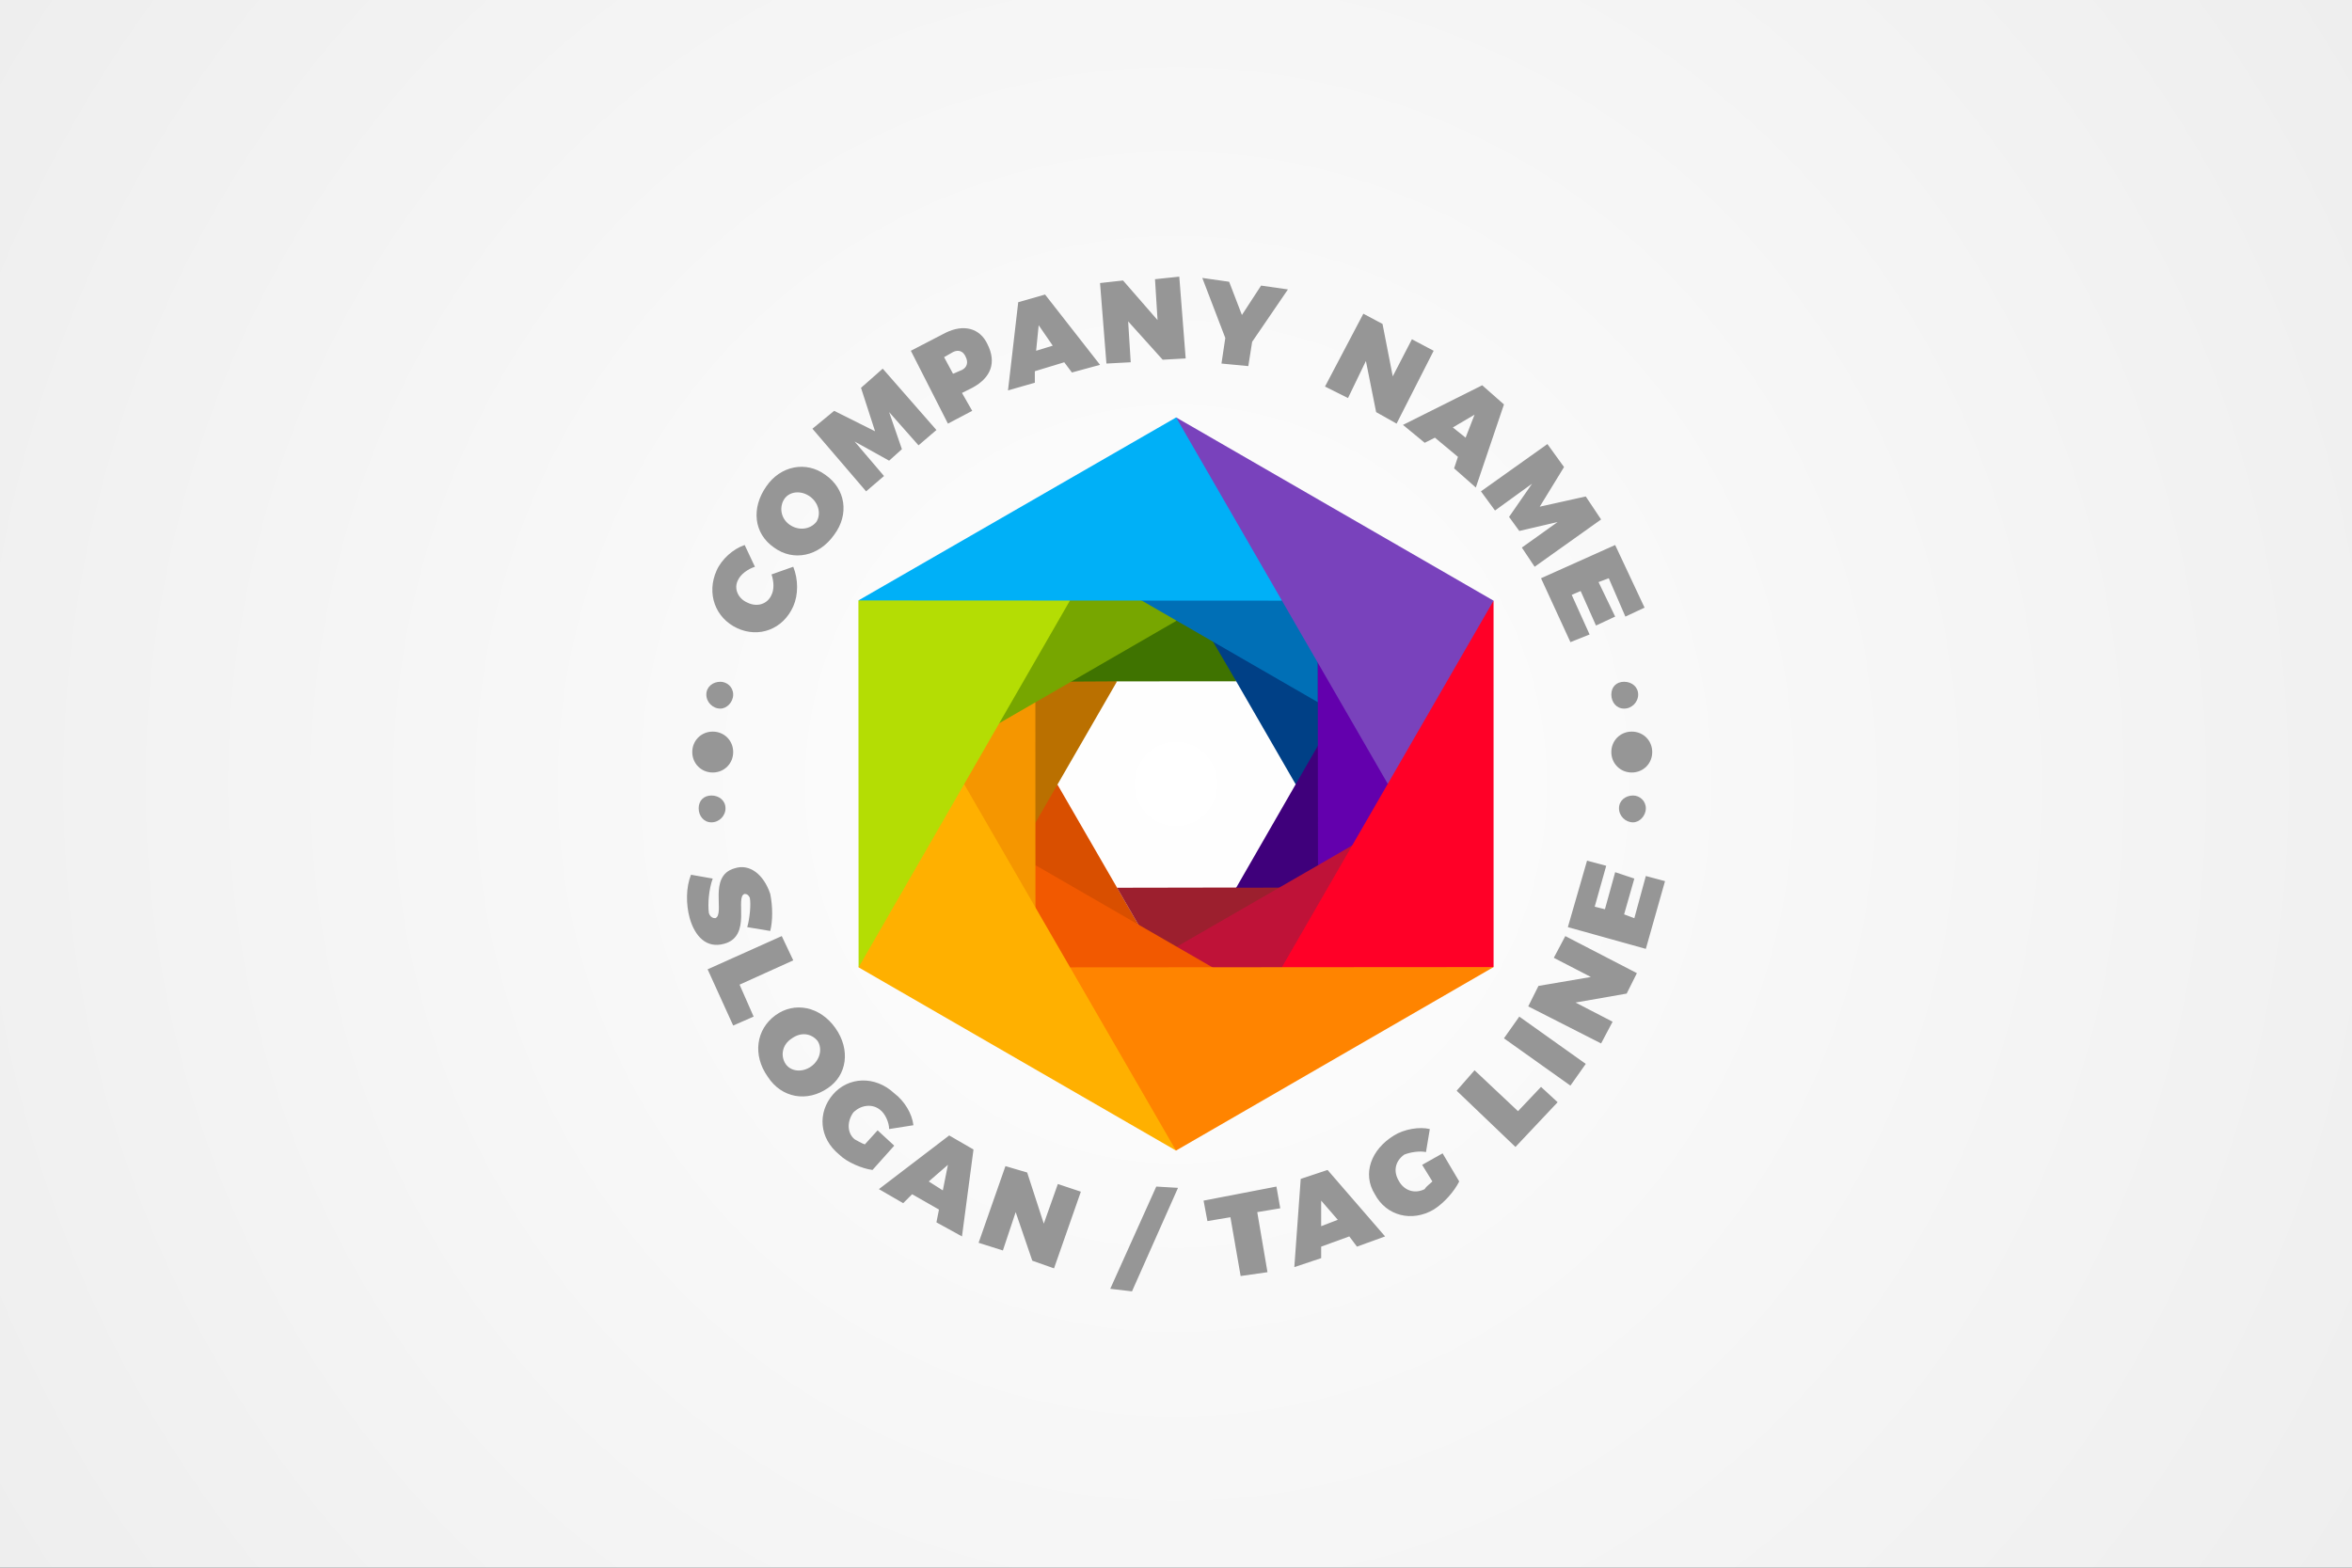 <?xml version="1.0" encoding="UTF-8" standalone="no"?>
<!DOCTYPE svg PUBLIC "-//W3C//DTD SVG 1.1//EN" "http://www.w3.org/Graphics/SVG/1.1/DTD/svg11.dtd">
<svg width="100%" height="100%" viewBox="0 0 600 400" version="1.1" xmlns="http://www.w3.org/2000/svg" xmlns:xlink="http://www.w3.org/1999/xlink" xml:space="preserve" xmlns:serif="http://www.serif.com/" style="fill-rule:evenodd;clip-rule:evenodd;stroke-linejoin:round;stroke-miterlimit:2;">
    <g id="Layer1">
        <rect x="-1028.23" y="-248.288" width="1712.17" height="4055.19" style="fill:#3d4345;"/>
        <rect x="-13.101" y="-13.059" width="626.202" height="426.201" style="fill:url(#_Radial1);"/>
        <g id="CorelEMF" serif:id="CorelEMF">
        </g>
        <g id="CorelEMF1" serif:id="CorelEMF">
        </g>
        <g id="CorelEMF2" serif:id="CorelEMF">
        </g>
        <path d="M182.797,145.586C180.188,151.455 182.471,157.651 188.014,160.26C193.557,162.868 199.753,160.586 202.362,154.716C203.666,151.781 203.666,147.868 202.362,144.608L196.818,146.564C197.47,148.521 197.47,150.477 196.818,151.781C195.84,154.064 193.231,155.042 190.623,153.738C188.34,152.76 187.036,150.151 188.34,147.868C188.992,146.564 190.623,145.26 192.579,144.608L189.971,139.064C187.036,140.043 184.101,142.651 182.797,145.586ZM416.27,186.672C413.335,186.672 411.053,188.955 411.053,191.889C411.053,194.824 413.335,197.107 416.27,197.107C419.205,197.107 421.487,194.824 421.487,191.889C421.487,188.955 419.205,186.672 416.27,186.672ZM414.314,173.955C412.357,173.955 411.053,175.259 411.053,177.216C411.053,179.172 412.357,180.803 414.314,180.803C416.27,180.803 417.9,179.172 417.9,177.216C417.9,175.259 416.27,173.955 414.314,173.955ZM416.596,202.976C414.64,202.976 413.009,204.28 413.009,206.237C413.009,208.193 414.64,209.824 416.596,209.824C418.227,209.824 419.857,208.193 419.857,206.237C419.857,204.28 418.227,202.976 416.596,202.976ZM181.819,186.672C184.753,186.672 187.036,188.955 187.036,191.889C187.036,194.824 184.753,197.107 181.819,197.107C178.884,197.107 176.601,194.824 176.601,191.889C176.601,188.955 178.884,186.672 181.819,186.672ZM183.775,173.955C185.405,173.955 187.036,175.259 187.036,177.216C187.036,179.172 185.405,180.803 183.775,180.803C181.819,180.803 180.188,179.172 180.188,177.216C180.188,175.259 181.819,173.955 183.775,173.955ZM181.492,202.976C183.449,202.976 185.079,204.28 185.079,206.237C185.079,208.193 183.449,209.824 181.492,209.824C179.536,209.824 178.232,208.193 178.232,206.237C178.232,204.28 179.536,202.976 181.492,202.976ZM196.492,228.084C194.862,223.193 191.275,220.258 187.362,221.563C180.514,223.519 185.079,233.301 182.471,234.28C181.819,234.28 181.166,233.954 180.84,232.975C180.514,230.693 180.84,226.78 181.819,224.171L176.275,223.193C174.971,226.454 174.971,230.693 175.949,234.28C177.253,238.845 180.188,242.106 184.753,240.801C191.927,238.845 187.362,228.736 189.971,228.084C190.623,228.084 190.949,228.41 191.275,229.062C191.601,230.693 191.275,234.28 190.623,236.562L196.492,237.54C197.144,234.932 197.144,231.345 196.492,228.084ZM188.666,251.236L202.362,245.04L199.427,238.845L180.514,247.323L187.036,261.67L192.253,259.388L188.666,251.236ZM213.122,262.323C209.209,256.779 202.688,255.475 197.796,259.062C192.905,262.649 191.927,269.17 195.84,274.714C199.427,280.257 205.948,281.235 211.166,277.648C216.057,274.388 217.035,267.866 213.122,262.323ZM208.557,265.583C209.861,267.54 209.209,270.475 206.927,272.105C204.644,273.735 201.709,273.409 200.405,271.453C199.101,269.496 199.427,266.562 202.036,264.931C204.318,263.301 206.927,263.627 208.557,265.583ZM223.883,288.409L220.622,291.996C219.644,291.67 218.666,291.018 218.013,290.692C216.057,289.061 216.057,286.126 217.687,283.844C219.644,281.887 222.579,281.561 224.535,283.192C225.839,284.17 226.818,286.452 226.818,288.083L233.013,287.105C232.687,284.17 230.731,280.909 228.122,278.953C223.231,274.388 216.383,274.714 212.47,279.279C208.557,283.844 208.883,290.365 214.1,294.604C216.057,296.561 219.97,298.191 222.579,298.517L228.122,292.322L223.883,288.409ZM239.535,308.626L238.883,311.887L245.404,315.474L248.339,293.3L242.143,289.713L224.209,303.409L230.404,306.996L232.687,304.713L239.535,308.626ZM240.513,303.735L236.926,301.452L241.817,297.213L240.513,303.735ZM268.882,323.626L275.73,304.061L269.86,302.104L266.273,312.213L262.034,299.17L256.491,297.539L249.643,317.104L255.839,319.06L259.1,309.278L263.339,321.669L268.882,323.626ZM288.773,329.495L300.512,303.083L294.968,302.756L283.229,328.843L288.773,329.495ZM326.598,308.3L325.62,302.756L307.033,306.343L308.012,311.561L313.881,310.582L316.49,325.582L323.337,324.604L320.729,309.278L326.598,308.3ZM344.206,315.474L346.163,318.082L353.337,315.474L338.663,298.517L331.815,300.8L330.185,323.3L337.033,321.017L337.033,318.082L344.206,315.474ZM341.272,311.235L337.033,312.865L337.033,306.343L341.272,311.235ZM362.793,297.213L365.402,301.452C364.749,302.104 363.771,302.756 363.445,303.409C360.836,304.713 358.228,303.735 356.924,301.452C355.293,298.844 355.945,296.235 358.228,294.604C359.858,293.952 362.141,293.626 363.771,293.952L364.749,288.083C362.141,287.431 358.228,288.083 355.619,289.713C349.75,293.3 347.467,299.496 350.728,304.713C353.663,310.256 360.184,311.887 365.728,308.626C368.336,306.996 370.945,304.061 372.249,301.452L368.01,294.278L362.793,297.213ZM387.249,283.518L376.162,273.083L371.597,278.3L386.597,292.648L397.357,281.235L393.118,277.322L387.249,283.518ZM404.531,271.453L387.575,259.388L383.662,264.931L400.618,276.996L404.531,271.453ZM417.574,248.301L399.314,238.845L396.379,244.388L405.836,249.279L392.466,251.562L389.858,256.779L408.444,266.236L411.379,260.692L401.923,255.801L414.966,253.518L417.574,248.301ZM409.748,220.91L404.857,219.606L399.966,236.562L419.857,242.106L424.748,224.823L419.857,223.519L416.922,234.28L414.314,233.301L416.922,224.171L412.031,222.541L409.422,231.997L406.814,231.345L409.748,220.91ZM195.514,124.065C191.601,129.608 192.253,136.13 197.47,139.716C202.362,143.303 208.883,141.999 212.796,136.456C216.709,131.238 215.731,124.717 210.514,121.13C205.622,117.543 199.101,118.847 195.514,124.065ZM200.079,127.325C201.383,125.369 204.318,125.043 206.601,126.673C208.883,128.304 209.535,131.238 208.231,133.195C206.601,135.151 203.666,135.477 201.383,133.847C199.101,132.217 198.775,129.282 200.079,127.325ZM238.883,109.717L225.187,94.065L219.644,98.957L223.231,110.043L212.796,104.826L207.253,109.391L220.948,125.369L225.513,121.456L218.013,112.652L226.818,117.543L230.078,114.608L226.818,105.152L234.317,113.63L238.883,109.717ZM232.361,89.5L241.817,108.087L248.013,104.826L245.404,100.261L248.013,98.957C252.904,96.348 254.208,92.435 251.926,87.87C249.969,83.631 245.73,82.653 241.165,84.935L232.361,89.5ZM240.839,91.131L243.122,89.826C244.426,89.174 245.73,89.5 246.382,91.131C247.035,92.435 246.708,93.739 245.404,94.391L243.122,95.37L240.839,91.131ZM271.491,92.435L273.447,95.044L280.621,93.087L266.599,75.153L259.752,77.109L257.143,99.609L263.991,97.652L263.991,94.717L271.491,92.435ZM268.556,88.196L264.317,89.5L264.969,82.979L268.556,88.196ZM302.468,91.457L300.838,70.588L294.642,71.24L295.294,81.674L286.49,71.566L280.621,72.218L282.251,92.761L288.447,92.435L287.795,82L296.599,91.783L302.468,91.457ZM319.424,87.218L328.555,73.848L321.707,72.87L316.816,80.37L313.555,71.892L306.707,70.914L312.577,86.239L311.598,92.761L318.446,93.413L319.424,87.218ZM356.271,108.087L365.728,89.5L360.184,86.565L355.293,96.022L352.684,82.653L347.793,80.044L338.011,98.63L343.88,101.565L348.445,92.109L351.054,105.152L356.271,108.087ZM371.923,116.565L370.945,119.5L376.488,124.391L383.662,103.196L378.119,98.304L357.902,108.413L363.445,112.978L366.054,111.674L371.923,116.565ZM373.88,111.674L370.619,109.065L376.162,105.804L373.88,111.674ZM391.488,144.608L408.444,132.543L404.531,126.673L392.792,129.282L398.988,119.173L394.749,113.304L377.793,125.369L381.38,130.26L390.836,123.412L384.966,131.891L387.575,135.477L397.357,133.195L388.227,139.716L391.488,144.608ZM414.64,157.325L419.531,155.042L412.031,139.064L393.118,147.542L400.618,163.846L405.509,161.89L400.944,151.781L403.227,150.803L407.14,159.607L412.031,157.325L407.792,148.521L410.401,147.542L414.64,157.325Z" style="fill:#969696;fill-rule:nonzero;"/>
        <g id="CorelEMF3" serif:id="CorelEMF">
        </g>
        <g id="CorelEMF4" serif:id="CorelEMF">
        </g>
        <path d="M345.629,173.873L325.004,147.262L300.121,147.599L304.963,164.109L315.362,173.844L330.555,200.171L339.503,194.365L345.629,173.873Z" style="fill:#004086;"/>
        <path d="M300.121,147.599L266.142,152.669L254.568,173.856L267.27,179.983L284.965,173.85L315.362,173.844L308.683,162.417L300.121,147.599Z" style="fill:#3f7300;"/>
        <path d="M254.568,173.856L236.227,211.325L254.605,226.435L268.532,210.066L269.761,200.184L284.965,173.85L270.656,173.928L254.568,173.856Z" style="fill:#ba7000;"/>
        <path d="M254.605,226.435L274.193,250.472L300.113,252.709L269.761,200.184L254.605,226.435Z" style="fill:#d94f00;"/>
        <path d="M300.113,252.709L327.291,250.296L345.666,226.451L327.835,220.656L315.269,226.457L284.955,226.511L300.113,252.709Z" style="fill:#9c1f2e;"/>
        <path d="M345.666,226.451L353.804,198.672L345.629,173.873L315.351,226.505L325.57,226.48L345.666,226.451Z" style="fill:#3f007b;"/>
        <path d="M336.148,262.322L364.562,236.483L372.162,199.944L350.814,203.09L336.215,220.775L300.186,241.559L307.01,254.826L336.148,262.322Z" style="fill:#bf1238;"/>
        <path d="M264.157,262.343L304.373,275.357L336.148,262.322L264.142,220.749L258.054,232.815L264.157,262.343Z" style="fill:#f25900;"/>
        <path d="M228.18,199.987L231.588,244.636L264.157,262.343L264.127,179.155L247.655,180.508L228.18,199.987Z" style="fill:#f59600;"/>
        <path d="M264.194,137.609L230.884,169.838L228.18,199.987L300.156,158.372L294.025,145.615L264.194,137.609Z" style="fill:#77a600;"/>
        <path d="M336.137,137.67L288.137,115.333L264.194,137.609L336.2,179.182L336.137,137.67Z" style="fill:#006fb6;"/>
        <path d="M372.162,199.944L362.225,160.522L336.137,137.67L336.215,220.775L354.342,210.284L372.162,199.944Z" style="fill:#6300ad;"/>
        <path d="M381.017,246.752L381.009,153.263L360.039,174.95L354.022,200.005L326.988,246.829L343.13,255.929L381.017,246.752Z" style="fill:#ff0027;"/>
        <path d="M300.002,293.571L381.017,246.752L273.007,246.825L270.567,265.495L300.002,293.571Z" style="fill:#ff8400;"/>
        <path d="M219.026,246.82L300.002,293.571L245.93,200.03L225.634,224.449L219.026,246.82Z" style="fill:#ffb000;"/>
        <path d="M218.983,153.201L219.026,246.82L272.964,153.206L252.169,143.614L218.983,153.201Z" style="fill:#b4dd04;"/>
        <path d="M300.033,106.511L218.983,153.201L327.028,153.258L326.009,129.772L300.033,106.511Z" style="fill:#00b0f7;"/>
        <path d="M381.009,153.263L300.033,106.511L354.022,200.005L381.009,153.263Z" style="fill:#7942bc;"/>
    </g>
    <defs>
        <radialGradient id="_Radial1" cx="0" cy="0" r="1" gradientUnits="userSpaceOnUse" gradientTransform="matrix(2.19595e-14,-366.128,358.626,2.24189e-14,300,200.041)"><stop offset="0" style="stop-color:#fff;stop-opacity:1"/><stop offset="1" style="stop-color:#eee;stop-opacity:1"/></radialGradient>
    </defs>
</svg>
